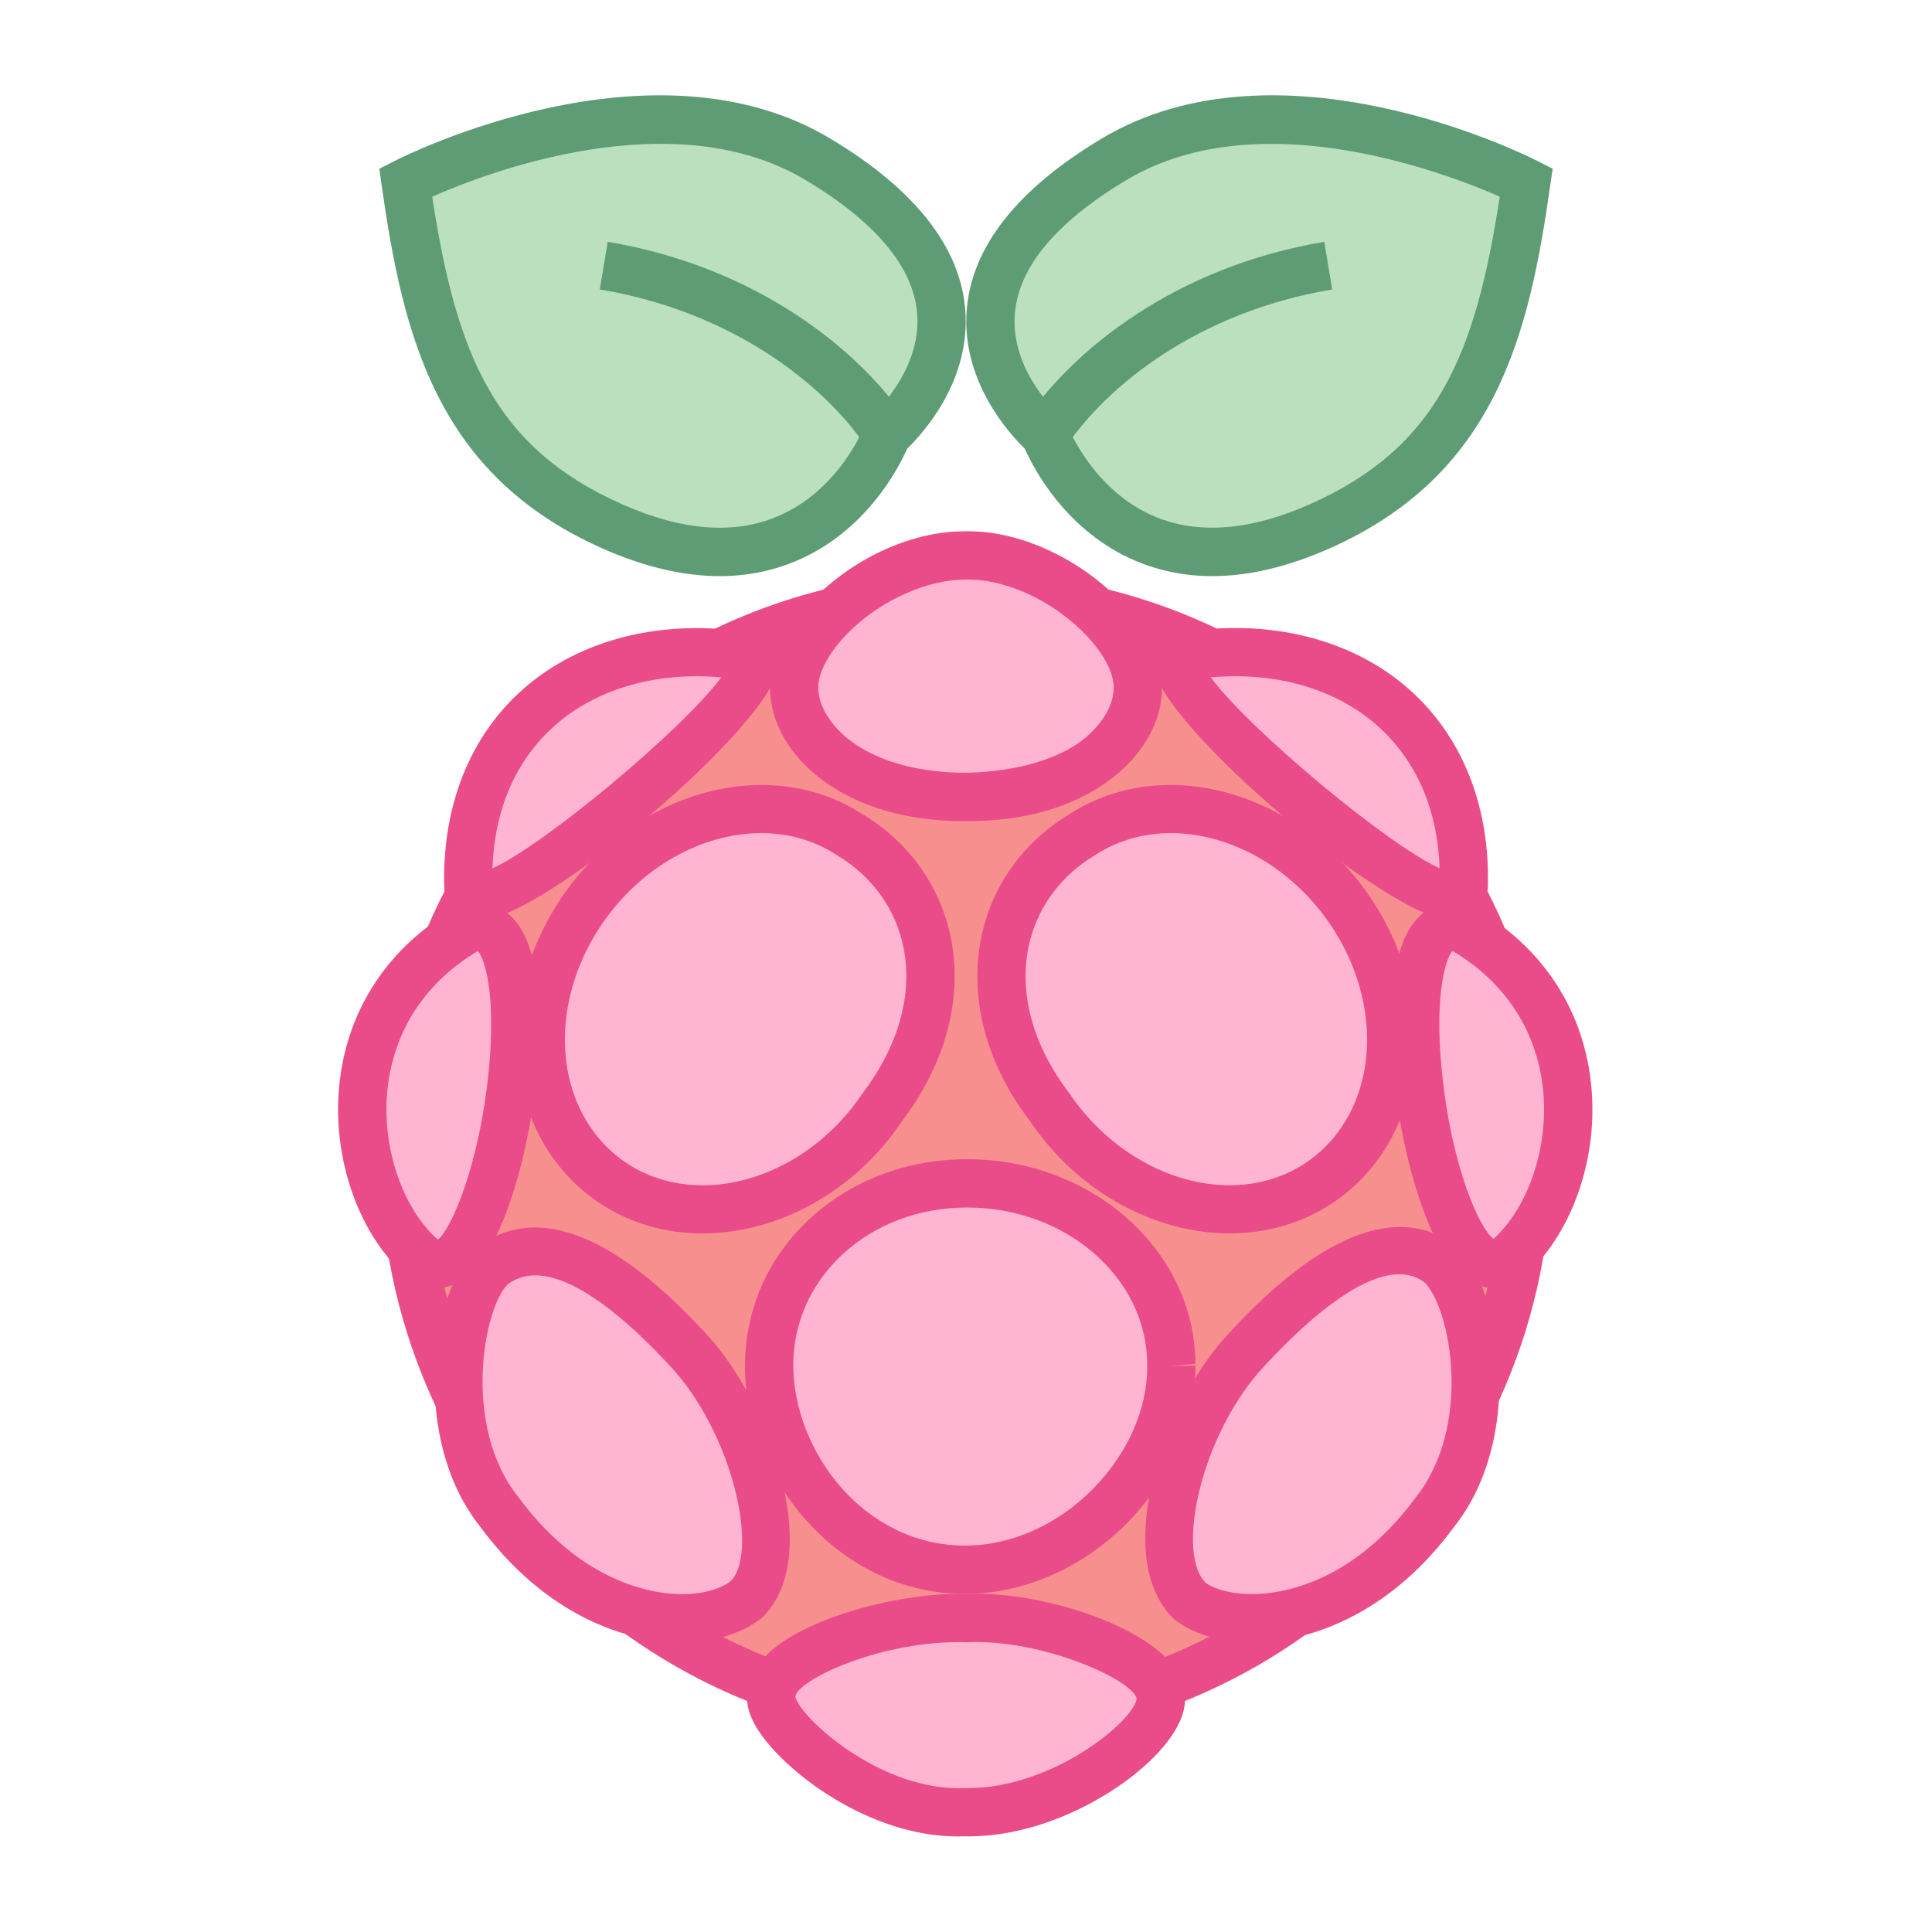 <svg xmlns="http://www.w3.org/2000/svg"  viewBox="0 0 40 40" width="480px" height="480px"><circle cx="20" cy="23.97" r="11.626" fill="#f78f8f"/><path fill="#ea4c89" d="M20,36.096c-6.687,0-12.126-5.439-12.126-12.126S13.313,11.844,20,11.844 s12.126,5.439,12.126,12.126S26.687,36.096,20,36.096z M20,12.844c-6.135,0-11.126,4.991-11.126,11.126S13.865,35.096,20,35.096 s11.126-4.991,11.126-11.126S26.135,12.844,20,12.844z"/><path fill="#bae0bd" d="M21.635,8.996c0,0-3.322-2.847,1.424-5.695c3.5-2.1,8.542,0.475,8.542,0.475 c-0.475,3.322-1.205,5.755-4.271,7.118C23.059,12.793,21.635,8.996,21.635,8.996z"/><path fill="#5e9c76" d="M25.098,11.928c-0.556,0-1.08-0.104-1.572-0.31c-1.452-0.608-2.13-1.926-2.309-2.329 c-0.32-0.31-1.325-1.407-1.201-2.885c0.109-1.3,1.047-2.487,2.787-3.531c3.694-2.218,8.81,0.348,9.025,0.458l0.318,0.162 l-0.051,0.354c-0.44,3.082-1.121,5.975-4.563,7.505C26.67,11.735,25.855,11.928,25.098,11.928z M26.322,2.979 c-1.031,0-2.083,0.197-3.006,0.751c-1.448,0.869-2.224,1.797-2.304,2.758c-0.103,1.213,0.938,2.119,0.948,2.128l0.097,0.083 l0.046,0.12c0.005,0.013,0.528,1.346,1.817,1.881c0.896,0.371,1.978,0.284,3.206-0.263c2.627-1.168,3.421-3.076,3.925-6.365 C30.302,3.742,28.35,2.979,26.322,2.979z"/><path fill="#bae0bd" d="M18.365,8.996c0,0,3.322-2.847-1.424-5.695c-3.5-2.1-8.542,0.475-8.542,0.475 c0.475,3.322,1.205,5.755,4.271,7.118C16.941,12.793,18.365,8.996,18.365,8.996z"/><path fill="#5e9c76" d="M14.902,11.928c-0.758,0-1.572-0.192-2.436-0.576c-3.441-1.53-4.122-4.423-4.563-7.505L7.854,3.493 l0.318-0.162c0.217-0.11,5.333-2.675,9.025-0.458c1.74,1.044,2.678,2.231,2.787,3.531c0.124,1.478-0.881,2.575-1.201,2.885 c-0.179,0.403-0.856,1.721-2.309,2.329C15.982,11.824,15.458,11.928,14.902,11.928z M8.948,4.072 c0.504,3.289,1.298,5.197,3.925,6.365c1.234,0.55,2.317,0.637,3.216,0.258c1.295-0.542,1.803-1.861,1.808-1.875l0.044-0.118 l0.097-0.085c0.011-0.009,1.056-0.933,0.95-2.137c-0.084-0.958-0.859-1.883-2.304-2.75C13.944,2.088,10.079,3.573,8.948,4.072z"/><path fill="#5e9c76" d="M17.948,9.273c-0.855-1.282-2.757-2.818-5.53-3.28l0.164-0.986c3.089,0.515,5.227,2.255,6.198,3.712 L17.948,9.273z"/><path fill="#5e9c76" d="M22.052,9.273L21.22,8.719c0.972-1.457,3.109-3.197,6.198-3.712l0.164,0.986 C24.809,6.455,22.907,7.991,22.052,9.273z"/><path fill="#ffb5d2" d="M24.252,28.279C24.264,30.367,22.3,32.489,20,32.5c-2.299,0.011-4.063-2.093-4.075-4.181 c0-0.013,0-0.027,0-0.04C15.913,26.19,17.7,24.511,20,24.5c2.3-0.011,4.24,1.65,4.252,3.739 C24.252,28.252,24.252,28.266,24.252,28.279z"/><path fill="#ea4c89" d="M19.982,33c-2.672,0-4.545-2.461-4.558-4.679c-0.007-1.193,0.466-2.272,1.33-3.077 c0.855-0.797,2.007-1.238,3.243-1.244c0.008,0,0.017,0,0.024,0c2.598,0,4.717,1.896,4.729,4.236l-0.5,0.043l0.5-0.003 c0.007,1.153-0.51,2.341-1.419,3.26c-0.915,0.925-2.129,1.458-3.331,1.464C19.996,33,19.988,33,19.982,33z M20.022,25 c-0.007,0-0.014,0-0.021,0c-0.983,0.005-1.895,0.352-2.565,0.977c-0.657,0.611-1.017,1.429-1.012,2.3 C16.435,30.062,17.897,32,19.982,32c0.005,0,0.01,0,0.016,0c0.938-0.004,1.895-0.43,2.624-1.167 c0.724-0.731,1.136-1.661,1.13-2.551v-0.043C23.742,26.451,22.071,25,20.022,25z"/><path fill="#ffb5d2" d="M22.417,17.274c-1.824,1.09-2.328,3.478-0.695,5.637c1.342,2,3.828,2.718,5.553,1.605l0,0 c1.725-1.113,2.036-3.637,0.695-5.637C26.628,16.879,24.142,16.161,22.417,17.274L22.417,17.274z"/><path fill="#ea4c89" d="M25.459,25.536c-1.538,0-3.144-0.845-4.151-2.348c-0.881-1.161-1.241-2.498-1-3.74 c0.212-1.089,0.867-2.012,1.846-2.599c1.947-1.252,4.743-0.469,6.231,1.751c0.787,1.173,1.088,2.574,0.826,3.845 c-0.218,1.054-0.809,1.938-1.664,2.49C26.915,25.343,26.195,25.536,25.459,25.536z M24.242,17.249 c-0.552,0-1.086,0.144-1.554,0.445l-0.015,0.01c-0.735,0.438-1.228,1.126-1.385,1.935c-0.187,0.96,0.109,2.015,0.832,2.97 c1.205,1.795,3.39,2.451,4.883,1.487c0.629-0.406,1.064-1.063,1.228-1.853c0.208-1.009-0.038-2.134-0.677-3.086 C26.737,17.94,25.451,17.249,24.242,17.249z"/><path fill="#ffb5d2" d="M30.239,19.207c-1.863-0.492-0.629,7.591,0.887,6.928C32.793,24.813,33.33,20.945,30.239,19.207 L30.239,19.207z"/><path fill="#ea4c89" d="M30.946,26.672c-0.242,0-0.55-0.095-0.856-0.449c-1.054-1.221-1.77-5.612-0.899-7.004 c0.273-0.44,0.703-0.621,1.177-0.495l0.117,0.048c1.464,0.823,2.341,2.174,2.469,3.804c0.122,1.548-0.487,3.135-1.517,3.95 l-0.11,0.066C31.245,26.627,31.111,26.672,30.946,26.672z M30.075,19.689c-0.114,0.09-0.386,0.811-0.227,2.452 c0.192,1.992,0.781,3.298,1.074,3.509c0.703-0.638,1.125-1.844,1.034-2.996C31.857,21.397,31.19,20.348,30.075,19.689z"/><path fill="#ffb5d2" d="M20,11.5c-1.702-0.018-3.568,1.545-3.559,2.742c0.007,1.056,1.251,2.275,3.559,2.258 c2.308,0.016,3.552-1.202,3.559-2.258C23.568,13.045,21.702,11.482,20,11.5z"/><path fill="#ea4c89" d="M20.048,17c-0.035,0-0.067-0.001-0.103,0c-1.44,0-2.361-0.445-2.881-0.822 c-0.709-0.513-1.118-1.218-1.123-1.934c-0.005-0.603,0.325-1.266,0.927-1.865c0.863-0.86,2.054-1.39,3.132-1.379 c1.055-0.021,2.269,0.519,3.132,1.379c0.602,0.6,0.932,1.263,0.927,1.866c-0.005,0.715-0.414,1.42-1.123,1.933 C22.416,16.555,21.494,17,20.048,17z M19.996,16c1.181-0.024,1.948-0.34,2.354-0.632c0.441-0.32,0.706-0.742,0.709-1.13 c0.002-0.324-0.234-0.754-0.633-1.151c-0.672-0.669-1.621-1.104-2.42-1.087h-0.012c-0.782-0.005-1.748,0.418-2.42,1.087 c-0.398,0.397-0.635,0.827-0.633,1.15c0.003,0.389,0.268,0.811,0.709,1.131C18.056,15.661,18.796,15.996,19.996,16z"/><path fill="#ffb5d2" d="M20,33.5c-1.662-0.041-4.065,0.754-4.034,1.647C15.94,35.756,17.932,37.608,20,37.52 c1.997,0.034,4.061-1.596,4.034-2.373C24.029,34.348,21.673,33.428,20,33.5z"/><path fill="#ea4c89" d="M19.831,38.022c-1.488,0-2.904-0.875-3.675-1.647c-0.474-0.474-0.705-0.895-0.688-1.25 c-0.008-0.177,0.054-0.507,0.393-0.849c0.794-0.802,2.819-1.312,4.135-1.276c1.426-0.061,3.314,0.53,4.109,1.287 c0.283,0.27,0.427,0.559,0.429,0.857c0.014,0.364-0.2,0.781-0.634,1.225c-0.786,0.801-2.314,1.65-3.839,1.651 c-0.022,0-0.046-0.001-0.069-0.001C19.938,38.021,19.884,38.022,19.831,38.022z M19.854,33.998c-1.728,0-3.37,0.81-3.387,1.132 c0.093,0.426,1.772,1.972,3.512,1.89c0.019,0.001,0.038,0.001,0.057,0.001c1.794,0,3.467-1.422,3.498-1.859 c-0.107-0.396-1.976-1.234-3.512-1.161h-0.034C19.943,33.999,19.898,33.998,19.854,33.998z"/><path fill="#ffb5d2" d="M25.695,28.07c-1.288,1.487-2.006,4.198-1.066,5.071c0.899,0.678,3.311,0.584,5.094-1.852 c1.294-1.636,0.86-4.368,0.121-5.093C28.746,25.359,27.169,26.429,25.695,28.07L25.695,28.07z"/><path fill="#ea4c89" d="M25.926,34.004c-0.633,0-1.196-0.16-1.599-0.464c-1.313-1.217-0.31-4.299,0.99-5.798l0.006-0.007 c2.477-2.755,3.99-2.572,4.823-1.938c1.02,0.995,1.378,4.019-0.031,5.802c-1.305,1.782-2.82,2.245-3.606,2.36 C26.31,33.989,26.114,34.004,25.926,34.004z M26.07,28.4c-1.251,1.445-1.717,3.803-1.102,4.374 c0.197,0.145,0.696,0.299,1.395,0.196c0.632-0.093,1.855-0.473,2.956-1.977c1.17-1.479,0.719-3.907,0.174-4.442 C28.587,25.869,26.959,27.413,26.07,28.4z"/><path fill="#ffb5d2" d="M17.583,17.274c1.824,1.09,2.328,3.478,0.695,5.637c-1.342,2-3.828,2.718-5.553,1.605l0,0 c-1.725-1.113-2.036-3.637-0.695-5.637C13.372,16.879,15.858,16.161,17.583,17.274L17.583,17.274z"/><path fill="#ea4c89" d="M14.545,25.537c-0.737,0-1.459-0.193-2.092-0.602c-0.855-0.552-1.446-1.437-1.664-2.49 c-0.262-1.271,0.039-2.672,0.826-3.845c1.488-2.22,4.284-3.003,6.231-1.751c0.979,0.587,1.634,1.51,1.846,2.599 c0.241,1.242-0.119,2.579-1.017,3.764C17.681,24.697,16.08,25.537,14.545,25.537z M15.758,17.249c-1.209,0-2.495,0.691-3.313,1.908 c-0.639,0.952-0.885,2.077-0.677,3.086c0.163,0.789,0.599,1.446,1.228,1.853c1.492,0.965,3.679,0.308,4.866-1.464 c0.739-0.979,1.035-2.033,0.849-2.993c-0.157-0.809-0.649-1.496-1.385-1.935l-0.015-0.01C16.844,17.393,16.31,17.249,15.758,17.249 z"/><path fill="#ffb5d2" d="M9.73,19.207c1.863-0.492,0.629,7.591-0.887,6.928C7.176,24.813,6.639,20.945,9.73,19.207 L9.73,19.207z"/><path fill="#ea4c89" d="M9.022,26.672c-0.165,0-0.299-0.045-0.38-0.08l-0.11-0.066c-1.029-0.814-1.639-2.402-1.517-3.949 c0.129-1.63,1.006-2.981,2.47-3.805l0.117-0.048c0.473-0.126,0.901,0.056,1.177,0.494c0.869,1.392,0.153,5.784-0.9,7.005 C9.572,26.577,9.265,26.672,9.022,26.672z M9.891,19.692c-1.113,0.658-1.779,1.707-1.878,2.963c-0.092,1.161,0.337,2.377,1.05,3.01 c0.244-0.158,0.858-1.476,1.058-3.517C10.277,20.534,10.019,19.808,9.891,19.692z"/><path fill="#ffb5d2" d="M15.477,13.59c-3.214-0.535-5.889,1.346-5.781,4.78C9.802,19.686,16.662,13.786,15.477,13.59z"/><path fill="#ea4c89" d="M9.916,19.062L9.916,19.062c-0.398-0.001-0.687-0.263-0.718-0.651 c-0.055-1.712,0.53-3.18,1.647-4.156c1.185-1.037,2.902-1.455,4.714-1.157c0.354,0.059,0.582,0.349,0.553,0.703 C16.015,14.981,11.209,19.062,9.916,19.062z M14.425,14.001c-1.14,0-2.171,0.349-2.921,1.005c-0.817,0.716-1.266,1.737-1.308,2.971 c1.078-0.483,3.958-2.894,4.736-3.952C14.762,14.009,14.592,14.001,14.425,14.001z"/><path fill="#ffb5d2" d="M24.523,13.59c3.214-0.535,5.889,1.346,5.781,4.78C30.198,19.686,23.338,13.786,24.523,13.59z"/><path fill="#ea4c89" d="M30.084,19.062c-1.293,0-6.099-4.079-6.196-5.262c-0.029-0.354,0.198-0.645,0.553-0.703l0,0 c1.808-0.3,3.529,0.12,4.714,1.157c1.117,0.977,1.702,2.444,1.649,4.132C30.771,18.799,30.482,19.061,30.084,19.062L30.084,19.062z M25.067,14.024c0.778,1.06,3.661,3.471,4.738,3.952c-0.039-1.223-0.487-2.251-1.31-2.971 C27.637,14.255,26.406,13.904,25.067,14.024z"/><path fill="#ffb5d2" d="M14.355,28.07c1.288,1.487,2.006,4.198,1.066,5.071c-0.899,0.678-3.311,0.584-5.094-1.852 c-1.294-1.636-0.86-4.368-0.121-5.093C11.304,25.359,12.881,26.429,14.355,28.07L14.355,28.07z"/><path fill="#ea4c89" d="M14.117,34.004c-0.188,0-0.38-0.015-0.576-0.044c-0.786-0.115-2.302-0.578-3.617-2.376 c-1.398-1.768-1.04-4.791-0.068-5.745c0.881-0.679,2.395-0.858,4.872,1.896l0.006,0.007c1.299,1.5,2.303,4.581,1.027,5.765 C15.327,33.837,14.754,34.004,14.117,34.004z M11.081,26.405c-0.207,0-0.4,0.058-0.572,0.188c-0.497,0.494-0.948,2.922,0.211,4.386 c1.111,1.52,2.335,1.899,2.967,1.992c0.704,0.106,1.198-0.052,1.433-0.229c0.576-0.538,0.111-2.895-1.139-4.341 C13.252,27.59,12.023,26.405,11.081,26.405z"/></svg>